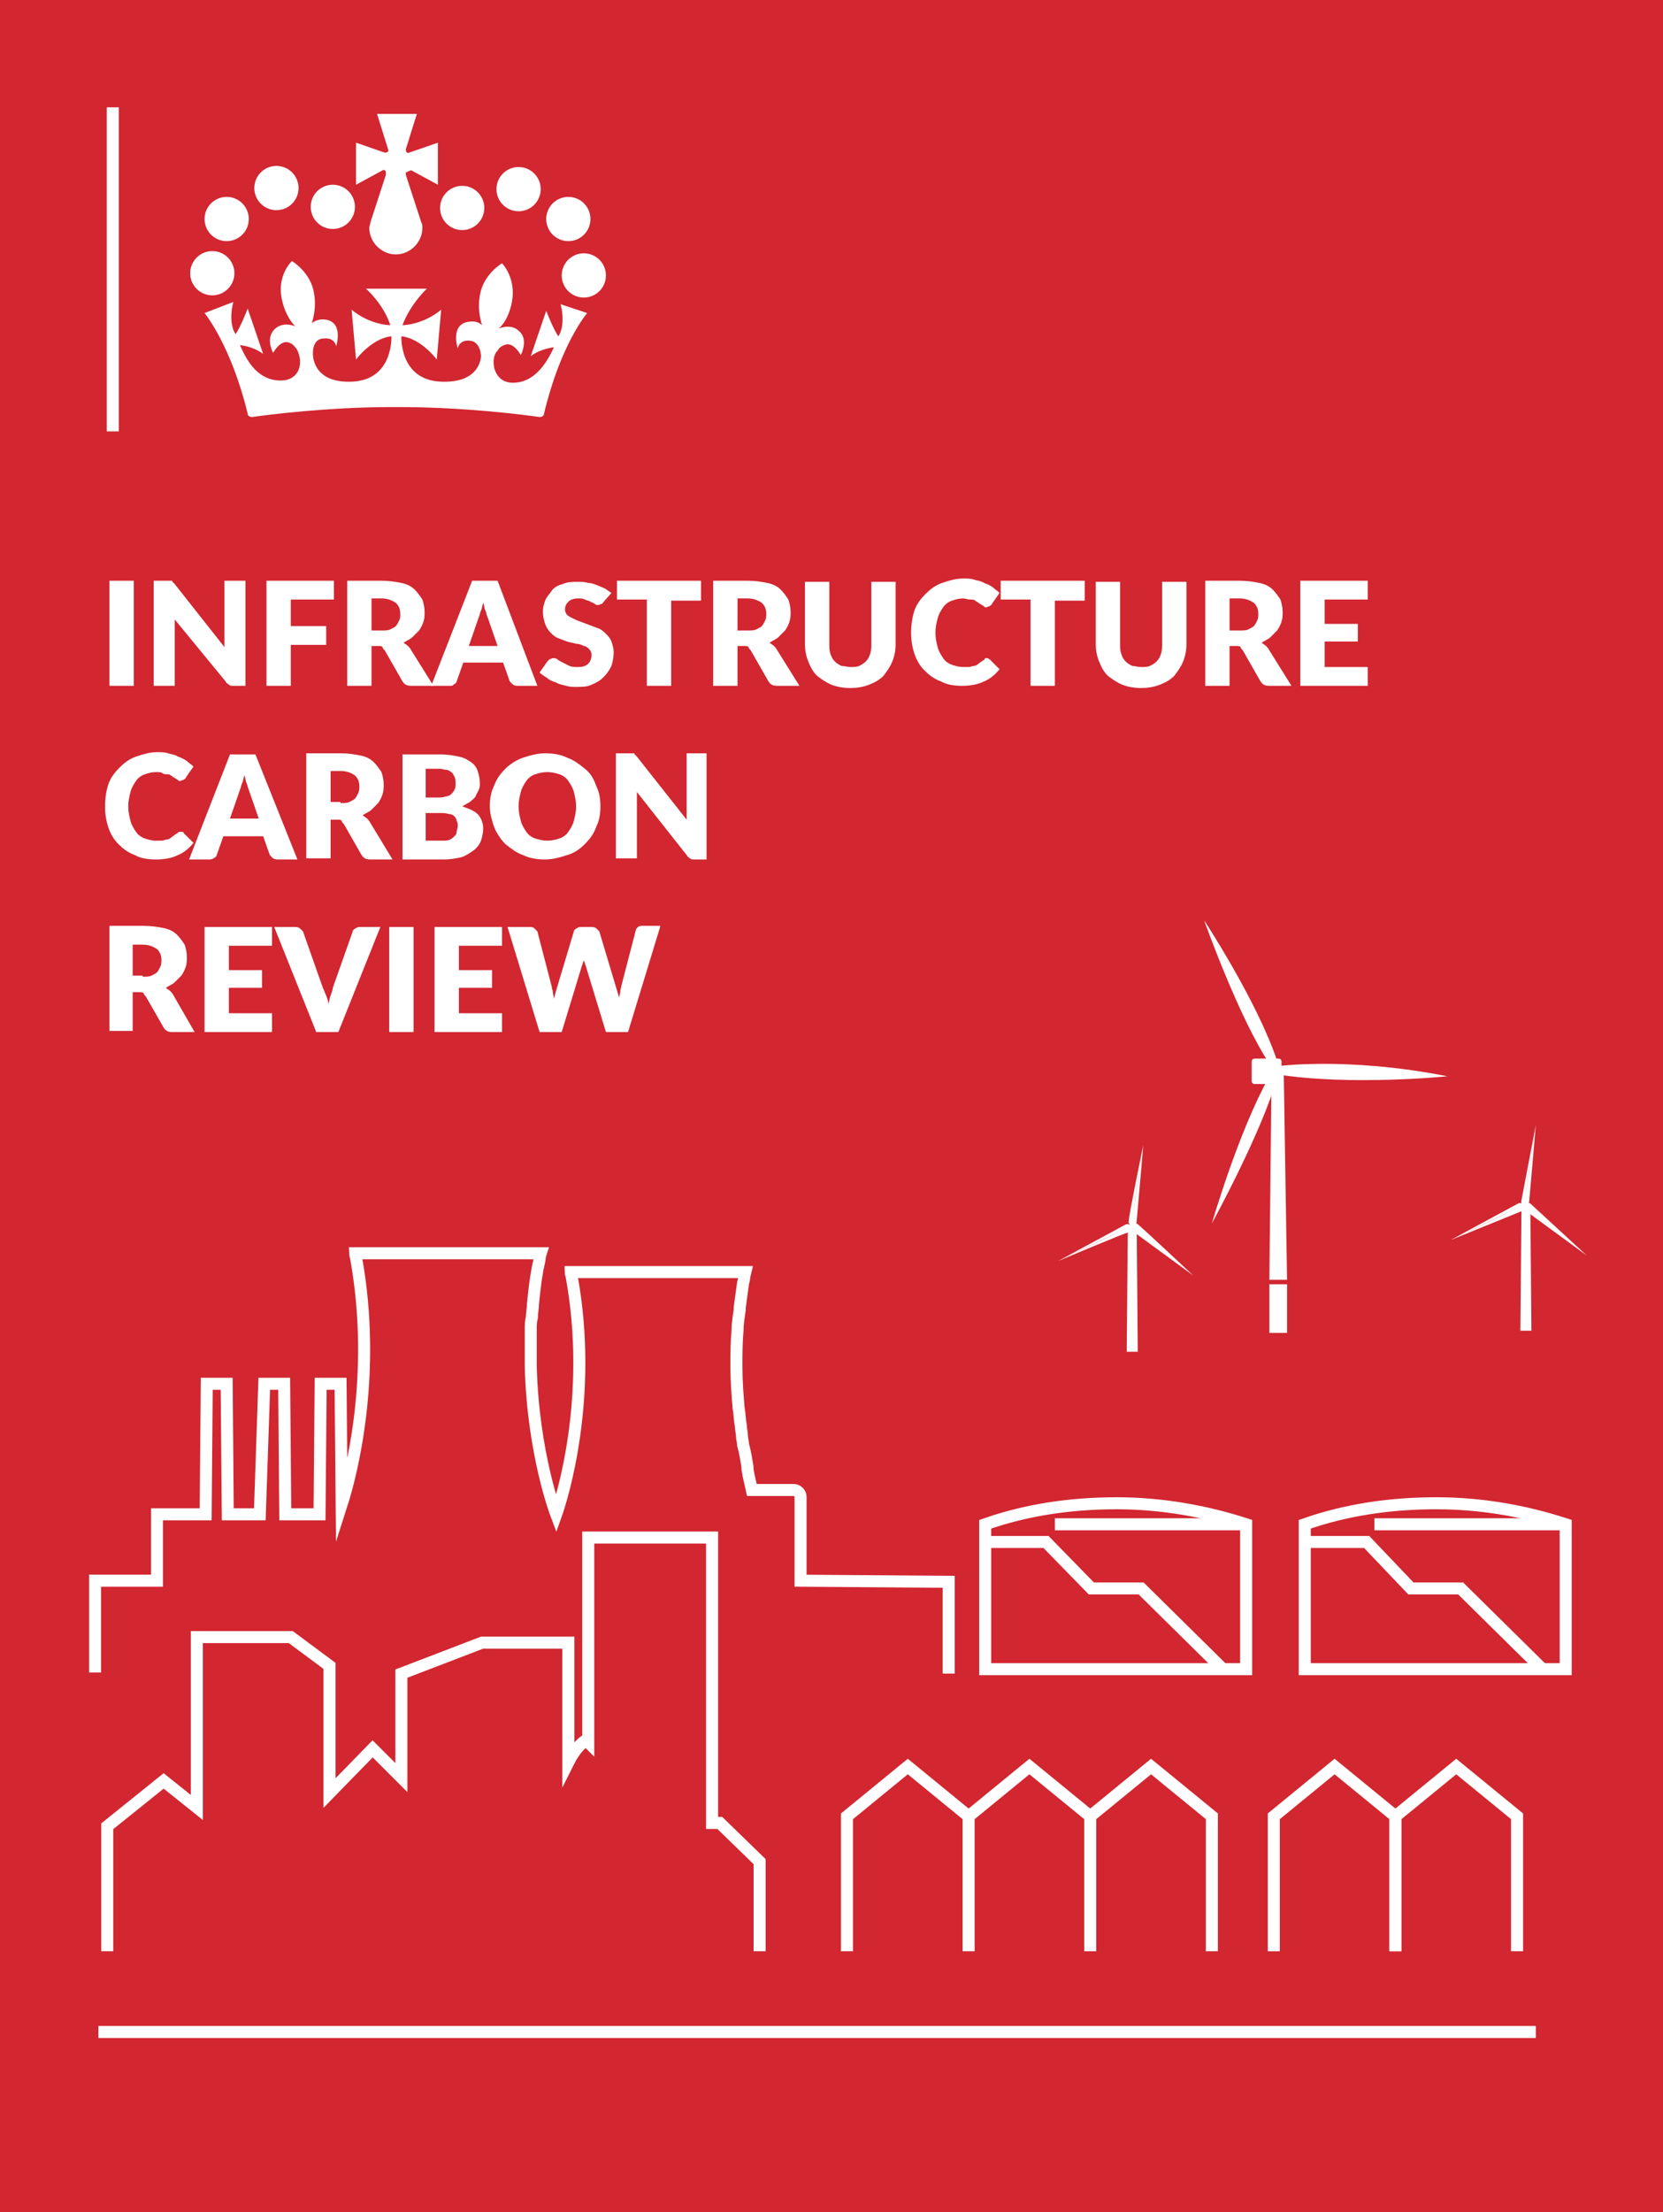 <svg id="Layer_1" xmlns="http://www.w3.org/2000/svg" viewBox="0 0 150.4 200"><style>.st1{fill:#fff}.st2{fill:none;stroke:#fff;stroke-width:1.087;stroke-miterlimit:10}</style><switch><g><path fill="#d22630" d="M-.5-.3h151.4v200.8H-.5z"/><circle class="st1" cx="19.2" cy="24.7" r="2"/><circle class="st1" cx="20.5" cy="19.8" r="2"/><circle class="st1" cx="25" cy="17" r="2"/><circle class="st1" cx="30.1" cy="18.7" r="2"/><circle class="st1" cx="41.8" cy="18.8" r="2"/><circle class="st1" cx="46.9" cy="17.1" r="2"/><circle class="st1" cx="51.4" cy="19.8" r="2"/><circle class="st1" cx="52.8" cy="24.9" r="2"/><path class="st1" d="M37.2 15.4l2.4 1.3v-3.8l-2.6.9c-.2.1-.3-.1-.3-.3l1-3.2h-3.6l1 3.2c.1.2-.1.3-.3.3l-2.6-.9v3.8l2.4-1.3c.1-.1.3 0 .3.2v.2l-1.4 4.3c0 .2-.1.3-.1.5 0 1.3 1.1 2.4 2.4 2.4 1.3 0 2.4-1.1 2.4-2.4 0-.2 0-.3-.1-.5l-1.4-4.3v-.2c.2-.1.4-.2.5-.2zM50.7 27.5c.5 2-.2 2.9-.2 2.9-.4-.5-1.1-2.3-1.1-2.3L48 32.2c.9-.7 2.1-.8 2.1-.8-.7 1.5-1.8 3.2-3.7 3.2-1.1 0-1.5-.7-1.7-1.3-.1-.6-.1-1.2.3-1.6.1-.2.3-.4.6-.5.8-.4 1.5.9 1.5.9.1-.2.7-1.5-.2-2.2-.5-.5-1.3-.4-1.8-.2.6-.5 1-1.4 1.2-2.4.4-2.2-.9-3.5-.9-3.5s-1.7 1-2 2.9c-.2 1.1 0 2.1.2 2.7-.3-.3-.7-.4-1.3-.3-1.6.3-.9 2.4-.9 2.4s.1-.8 1.1-.7c1 .1 1 1.4 1 1.4s0 2.5-3.7 2.3-3.5-4.1-3.5-4.1c1.8.2 3.2 2.1 3.2 2.1l.4-4.5c-1.7 1.4-3.5 1.4-3.5 1.4.7-1.9 2.2-3.3 2.2-3.3h-5.5s1.6 1.4 2.2 3.3c0 0-1.8 0-3.5-1.4l.4 4.5s1.4-1.9 3.2-2.1c0 0 .2 3.9-3.5 4.1S28.3 32 28.3 32s-.1-1.4 1-1.4c1-.1 1.1.7 1.1.7s.7-2.1-.9-2.4c-.6-.1-1 .1-1.3.3.2-.6.4-1.6.2-2.7-.3-1.9-2-2.9-2-2.9s-1.4 1.3-.9 3.5c.2 1 .7 1.9 1.2 2.4-.5-.2-1.2-.3-1.8.2-.9.8-.3 2-.2 2.2 0 0 .7-1.3 1.5-.9.3.1.4.3.6.5.3.5.4 1.1.3 1.6-.1.6-.6 1.3-1.7 1.3-2 0-3-1.6-3.7-3.2 0 0 1.2.1 2.1.8l-1.4-4.1s-.7 1.8-1.1 2.3c0 0-.7-.9-.2-2.9l-2.6 1s2.4 2.9 3.9 9.1c0 .2.2.3.4.3 1.4-.2 6.8-.9 12.7-.9h.6c5.9 0 11.3.7 12.7.9.2 0 .4-.1.4-.3 1.5-6.3 3.9-9.1 3.9-9.1l-2.4-.8zM12.1 62H9.9v-9.5h2.2V62zM22.2 52.5V62h-1.1c-.2 0-.3 0-.4-.1s-.2-.1-.3-.3L15.8 56v6h-1.9v-9.5H15.5c.1 0 .1.1.1.1l.2.2 4.5 5.7V58v-5.5h1.9zM26.3 54.2v2.4h3.2v1.7h-3.2V62h-2.2v-9.5h6.1v1.7h-3.9zM39.2 62h-2c-.4 0-.6-.1-.8-.4l-1.6-2.8c-.1-.1-.2-.2-.2-.3-.1-.1-.2-.1-.4-.1h-.6V62h-2.2v-9.5h3.1c.7 0 1.3.1 1.8.2s.9.3 1.2.6c.3.3.5.6.7.9.1.3.2.7.2 1.1 0 .3 0 .6-.1.9-.1.3-.2.5-.4.8l-.6.6c-.2.2-.5.3-.8.5.1.1.3.2.4.3s.2.2.3.4l2 3.2zm-4.7-5c.3 0 .6 0 .8-.1s.4-.2.5-.3c.1-.1.2-.3.3-.5.1-.2.1-.4.1-.6 0-.4-.1-.7-.4-1-.3-.2-.7-.4-1.3-.4h-.9V57h.9z"/><path class="st1" d="M48.6 62h-1.7c-.2 0-.3 0-.5-.1l-.3-.3-.6-1.7h-3.6l-.6 1.7c0 .1-.1.2-.3.3 0 .1-.2.1-.3.1H39l3.7-9.5H45l3.6 9.5zM45 58.4l-.9-2.6c-.1-.2-.1-.4-.2-.6-.1-.2-.1-.5-.2-.7-.1.3-.1.5-.2.7-.1.2-.1.4-.2.6l-.9 2.6H45zM54.6 54.4c-.1.1-.1.2-.2.2s-.2.1-.3.1c-.1 0-.2 0-.3-.1s-.2-.1-.4-.2c-.1-.1-.3-.1-.5-.2s-.4-.1-.6-.1c-.4 0-.7.1-.9.3-.2.2-.3.4-.3.7 0 .2.1.4.2.5.1.1.3.2.5.3.2.1.4.2.7.3.3.1.5.2.8.3.3.1.5.2.8.3.3.1.5.3.7.5.2.2.4.4.5.7.1.3.2.6.2 1s-.1.9-.2 1.2c-.2.4-.4.7-.7 1-.3.3-.6.5-1.1.7-.4.2-.9.2-1.4.2-.3 0-.6 0-.9-.1-.3-.1-.6-.1-.9-.3-.3-.1-.6-.2-.8-.4-.3-.2-.5-.3-.7-.5l.7-1 .2-.2c.1 0 .2-.1.3-.1.1 0 .3 0 .4.1.1.1.3.2.5.3l.6.3c.2.1.5.1.8.1.4 0 .7-.1.9-.3.2-.2.3-.5.3-.8 0-.2-.1-.4-.2-.5-.1-.1-.3-.3-.5-.3-.2-.1-.4-.2-.7-.2-.3-.1-.5-.1-.8-.2-.3-.1-.5-.2-.8-.3-.3-.1-.5-.3-.7-.5-.2-.2-.4-.5-.5-.8-.1-.3-.2-.7-.2-1.1 0-.4.1-.7.2-1s.4-.6.6-.9.6-.5 1-.6c.4-.2.9-.2 1.4-.2.3 0 .6 0 .9.1.3 0 .5.1.8.2.2.1.5.2.7.3.2.1.4.3.6.4l-.7.8zM63.4 54.3h-2.7V62h-2.2v-7.8h-2.7v-1.7h7.6v1.8zM72.3 62h-2c-.4 0-.6-.1-.8-.4l-1.6-2.8c-.1-.1-.2-.2-.2-.3-.1-.1-.2-.1-.4-.1h-.6V62h-2.2v-9.5h3.1c.7 0 1.3.1 1.8.2s.9.3 1.2.6c.3.3.5.6.7.9.1.3.2.7.2 1.1 0 .3 0 .6-.1.9-.1.3-.2.5-.4.8l-.6.6c-.2.2-.5.3-.8.5.1.1.3.2.4.3s.2.2.3.4l2 3.2zm-4.7-5c.3 0 .6 0 .8-.1s.4-.2.5-.3c.1-.1.2-.3.3-.5.1-.2.1-.4.1-.6 0-.4-.1-.7-.4-1-.3-.2-.7-.4-1.3-.4h-.9V57h.9zM76.9 60.3c.3 0 .6 0 .8-.1.2-.1.4-.2.6-.4s.3-.4.4-.7c.1-.3.1-.6.1-.9v-5.6H81v5.6c0 .6-.1 1.1-.3 1.6-.2.5-.5.9-.8 1.3-.4.4-.8.6-1.3.8-.5.2-1.1.3-1.7.3-.6 0-1.2-.1-1.7-.3-.5-.2-.9-.5-1.3-.8-.4-.4-.6-.8-.8-1.3-.2-.5-.3-1-.3-1.6v-5.6H75v5.6c0 .3 0 .6.1.9.1.3.2.5.4.7.2.2.4.3.6.4.3 0 .5.1.8.1zM89.1 59.5h.2c.1 0 .1.1.2.1l.9.9c-.4.5-.9.9-1.4 1.1-.6.3-1.3.4-2 .4s-1.4-.1-1.9-.4c-.6-.2-1.1-.6-1.5-1-.4-.4-.7-.9-.9-1.5s-.3-1.2-.3-1.9.1-1.4.3-2c.2-.6.6-1.1 1-1.5.4-.4.9-.8 1.5-1s1.2-.4 1.9-.4c.4 0 .7 0 1 .1s.6.1.9.3c.3.1.5.2.8.4.2.2.4.3.6.5l-.7 1c0 .1-.1.1-.2.2-.1 0-.2.1-.3.1-.1 0-.2 0-.2-.1-.1 0-.1-.1-.2-.1-.1-.1-.2-.1-.3-.2-.1-.1-.2-.1-.3-.2-.1-.1-.3-.1-.5-.1s-.4-.1-.6-.1c-.4 0-.7.1-1 .2-.3.1-.6.3-.8.6s-.4.6-.5 1c-.1.4-.2.8-.2 1.3s.1.9.2 1.3.3.7.5 1 .5.5.8.6.6.2 1 .2h.5c.2 0 .3-.1.5-.1.1 0 .3-.1.4-.2s.3-.2.4-.3c.1 0 .1-.1.2-.1-.1 0 0-.1 0-.1zM98.1 54.3h-2.7V62h-2.2v-7.8h-2.7v-1.7h7.6v1.8zM103.2 60.3c.3 0 .6 0 .8-.1.2-.1.4-.2.6-.4s.3-.4.4-.7c.1-.3.1-.6.1-.9v-5.6h2.2v5.6c0 .6-.1 1.1-.3 1.6-.2.5-.5.9-.8 1.3-.4.4-.8.6-1.3.8-.5.2-1.1.3-1.7.3-.6 0-1.2-.1-1.7-.3-.5-.2-.9-.5-1.3-.8-.4-.4-.6-.8-.8-1.3-.2-.5-.3-1-.3-1.6v-5.6h2.2v5.6c0 .3 0 .6.1.9s.2.5.4.7c.2.2.4.3.6.4.2 0 .5.1.8.1zM116.8 62h-2c-.4 0-.6-.1-.8-.4l-1.6-2.8c-.1-.1-.2-.2-.2-.3-.1-.1-.2-.1-.4-.1h-.6V62H109v-9.5h3.1c.7 0 1.3.1 1.8.2s.9.3 1.2.6c.3.3.5.6.7.9.1.3.2.7.2 1.1 0 .3 0 .6-.1.9-.1.3-.2.5-.4.8l-.6.6c-.2.2-.5.3-.8.5.1.1.3.2.4.3s.2.2.3.4l2 3.2zm-4.7-5c.3 0 .6 0 .8-.1s.4-.2.5-.3.2-.3.3-.5c.1-.2.1-.4.1-.6 0-.4-.1-.7-.4-1-.3-.2-.7-.4-1.3-.4h-.9V57h.9zM119.8 54.2v2.2h3V58h-3v2.3h3.9V62h-6.1v-9.5h6.1v1.7h-3.9zM16.3 75.2h.2c.1 0 .1.1.1.1l.9.9c-.4.5-.9.9-1.4 1.1-.6.3-1.3.4-2 .4s-1.4-.1-1.9-.4c-.6-.2-1.1-.6-1.5-1-.4-.4-.7-.9-.9-1.5-.2-.6-.3-1.2-.3-1.9s.1-1.4.3-2c.2-.6.6-1.1 1-1.5s.9-.8 1.5-1c.6-.2 1.2-.4 1.9-.4.4 0 .7 0 1 .1s.6.1.9.3c.3.1.5.2.8.4.2.2.4.3.6.5l-.7 1c0 .1-.1.1-.2.2-.1 0-.2.1-.3.1-.1 0-.2 0-.2-.1-.1 0-.1-.1-.2-.1-.1-.1-.2-.1-.3-.2-.1-.1-.2-.1-.3-.2-.3 0-.5 0-.6-.1s-.4-.1-.6-.1c-.4 0-.7.1-1 .2-.3.1-.6.3-.8.6-.2.3-.4.6-.5 1-.1.4-.2.8-.2 1.3s.1.9.2 1.3.3.7.5 1c.2.3.5.5.8.6.3.1.6.2 1 .2h.5c.2 0 .3-.1.5-.1.1 0 .3-.1.4-.2.1-.1.3-.2.4-.3.1 0 .1-.1.2-.1 0-.1.1-.1.2-.1zM26.9 77.7h-1.7c-.2 0-.3 0-.5-.1l-.3-.3-.6-1.7h-3.6l-.6 1.7c0 .1-.1.2-.3.3-.1.1-.3.1-.5.1h-1.7l3.7-9.5h2.3l3.8 9.5zM23.4 74l-.9-2.6c-.1-.2-.1-.4-.2-.6-.1-.2-.1-.5-.2-.7-.1.3-.1.5-.2.7-.1.2-.1.4-.2.6l-.9 2.6h2.6zM35.5 77.7h-2c-.4 0-.6-.1-.8-.4l-1.6-2.8c-.1-.1-.2-.2-.2-.3-.1-.1-.2-.1-.4-.1h-.6v3.5h-2.2v-9.5h3.1c.7 0 1.3.1 1.8.2s.9.3 1.2.6c.3.3.5.6.7.9.1.3.2.7.2 1.1 0 .3 0 .6-.1.9-.1.3-.2.5-.4.8l-.6.6c-.2.2-.5.3-.8.5.1.1.3.2.4.3s.2.2.3.4l2 3.3zm-4.7-5.1c.3 0 .6 0 .8-.1s.4-.2.5-.3c.1-.1.2-.3.3-.5.1-.2.1-.4.1-.6 0-.4-.1-.7-.4-1-.3-.2-.7-.4-1.3-.4h-.9v2.8h.9zM39.8 68.2c.7 0 1.2.1 1.7.2s.8.3 1.1.5c.3.2.5.5.6.8.1.3.2.7.2 1.1 0 .2 0 .4-.1.6l-.3.6c-.1.2-.3.3-.5.5-.2.1-.5.3-.7.4.6.2 1.1.4 1.4.7s.5.8.5 1.3c0 .4-.1.8-.2 1.1s-.4.7-.7.9-.7.5-1.1.6c-.4.1-1 .2-1.5.2h-3.8v-9.5h3.4zm-1.3 1.6v2.3h1.1c.2 0 .5 0 .7-.1.2 0 .4-.1.5-.2.1-.1.2-.2.3-.4s.1-.3.1-.6c0-.2 0-.4-.1-.6-.1-.1-.1-.3-.3-.4-.1-.1-.3-.2-.4-.2-.2 0-.4-.1-.6-.1h-1.3zM40 76c.3 0 .5 0 .7-.1.2-.1.3-.2.4-.3.1-.1.2-.2.2-.4s.1-.3.1-.5 0-.3-.1-.5c0-.1-.1-.3-.2-.4s-.3-.2-.4-.2-.4-.1-.7-.1h-1.5V76H40zM54.3 72.9c0 .7-.1 1.3-.4 1.9-.2.6-.6 1.1-1 1.5-.4.4-.9.8-1.6 1-.6.2-1.3.4-2 .4s-1.4-.1-2-.4c-.6-.2-1.1-.6-1.6-1-.4-.4-.8-1-1-1.5-.2-.6-.4-1.2-.4-1.9s.1-1.3.4-1.9c.2-.6.6-1.1 1-1.5.4-.4 1-.8 1.6-1 .6-.2 1.3-.4 2-.4s1.4.1 2 .4c.6.2 1.1.6 1.6 1s.8.9 1 1.5c.3.6.4 1.2.4 1.9zm-2.2 0c0-.5-.1-.9-.2-1.3s-.3-.7-.5-1c-.2-.3-.5-.5-.8-.6s-.7-.2-1.1-.2c-.4 0-.8.1-1.1.2-.3.1-.6.3-.8.6-.2.3-.4.6-.5 1-.1.4-.2.8-.2 1.3s.1.9.2 1.3.3.7.5 1c.2.3.5.5.8.6.3.1.7.2 1.1.2.4 0 .8-.1 1.1-.2.3-.1.6-.3.8-.6.2-.3.4-.6.5-1 .1-.4.2-.8.2-1.3zM63.9 68.2v9.5h-1.1c-.2 0-.3 0-.4-.1s-.2-.1-.3-.3l-4.5-5.7v6h-1.9v-9.5H57.3c.1 0 .1.1.1.1l.2.2 4.5 5.7v-.5-5.5h1.8zM17.6 93.3h-2c-.4 0-.6-.1-.8-.4l-1.6-2.8c-.1-.1-.2-.2-.2-.3-.1-.1-.2-.1-.4-.1H12v3.5H9.9v-9.5H13c.7 0 1.3.1 1.8.2s.9.3 1.2.6c.3.3.5.6.7.9.1.3.2.7.2 1.1 0 .3 0 .6-.1.9-.1.3-.2.5-.4.8l-.6.6c-.2.2-.5.3-.8.5.1.1.3.2.4.3s.2.2.3.4l1.9 3.3zm-4.7-5c.3 0 .6 0 .8-.1s.4-.2.5-.3c.1-.1.2-.3.3-.5.1-.2.1-.4.1-.6 0-.4-.1-.7-.4-1-.3-.2-.7-.4-1.3-.4H12v2.8h.9zM20.7 85.5v2.2h3v1.6h-3v2.3h3.9v1.7h-6.1v-9.5h6.1v1.7h-3.9zM34.4 83.8l-3.8 9.5h-2l-3.8-9.5h1.8c.2 0 .3 0 .5.1l.3.3 1.8 5.1c.1.2.2.5.3.7.1.3.2.5.2.8.1-.3.1-.6.2-.8.1-.3.2-.5.2-.7l1.8-5.1c0-.1.1-.2.3-.3.1-.1.3-.1.5-.1h1.7zM37.4 93.3h-2.2v-9.5h2.2v9.5zM41.5 85.5v2.2h3v1.6h-3v2.3h3.9v1.7h-6.1v-9.5h6.1v1.7h-3.9zM59.7 83.8l-2.9 9.5h-2L53 87.4c0-.1-.1-.2-.1-.3s-.1-.2-.1-.3c0 .1-.1.2-.1.3 0 .1-.1.2-.1.3l-1.8 5.9h-2l-2.9-9.5h1.9c.2 0 .4 0 .5.1l.3.3 1.3 5c0 .2.1.3.1.5s.1.4.1.6c.1-.4.2-.8.3-1.1l1.5-5c0-.1.1-.2.3-.3.1-.1.3-.1.5-.1h.7c.2 0 .3 0 .5.1l.3.3 1.5 5c.1.3.2.7.3 1 0-.2.1-.4.1-.6 0-.2.1-.3.1-.5l1.3-5c0-.1.1-.2.2-.3.1-.1.3-.1.5-.1h1.5z"/><path class="st2" d="M8.9 183.7h130M10.2 39V9.7M85.8 151.3V143l-13.4-.1v-7.6c0-.3-.3-.6-.6-.6H68c-.1-.5-.3-1.2-.4-1.9v-.2c-.1-.6-.2-1.3-.4-2 0-.3-.1-.5-.1-.8 0-.3-.1-.6-.1-.9-.1-.5-.1-1.1-.2-1.6-.1-1.2-.2-2.4-.2-3.8 0-1 0-2.1.1-3.2 0-.6.1-1.2.2-1.9v-.2c.1-.7.2-1.5.3-2.2.1-.3.1-.6.2-1H51.6c0 .1.1.3.1.4 2 10.9-.9 20.1-1.4 21.5 0 0-2.1-5.5-2.3-13.4v-1.1-2.2c0-.4 0-.7.1-1.1 0-.4.1-.8.1-1.2.1-1 .2-2 .4-3.1 0-.2.1-.3.1-.5.1-.3.1-.7.2-1H32.1c0 .1.1.3.1.4 1.9 10.5-.4 19.5-1.3 22.3l-.1-10.9H29l-.1 11.8h-3.1l-.1-11.8h-1.8l-.4 11.8h-2.9l-.1-11.8h-1.8l-.1 11.8h-4.4v6H8.6v8.3"/><g><path class="st2" d="M112.7 137.8H95.4M89.1 139.4h5.5l4.1 4.2h4.5l7.5 7.4"/><path class="st2" d="M112.7 137.8v13.1H89.1v-13.1c3.7-1.3 7.7-1.9 11.9-1.9 4 0 8 .7 11.7 1.9zM141.6 137.8h-17.3M118 139.4h5.6l4 4.2h4.5l7.5 7.4"/><path class="st2" d="M141.6 137.8v13.1H118v-13.1c3.7-1.3 7.7-1.9 11.9-1.9 4.1 0 8 .7 11.7 1.9z"/></g><g><path class="st2" d="M109.6 176.4v-12.2l-5.5-4.5-5.5 4.5v12.2M98.6 176.4v-12.2l-5.5-4.5-5.5 4.5v12.2M87.6 176.4v-12.2l-5.5-4.5-5.5 4.5v12.2"/></g><g><path class="st2" d="M137.2 176.4v-12.2l-5.5-4.5-5.5 4.5v12.2"/><path class="st2" d="M126.2 176.4v-12.2l-5.5-4.5-5.5 4.5v12.2"/></g><g><path class="st2" d="M68.7 176.4v-8.1l-3.6-3.5h-.7V139H53.2v18.5l-.2-.2c-.7.5-1.2 1.2-1.6 2v-10.8h-7.8l-7.3 2.8v9.4l-2.6-2.6-3.9 4v-11.5l-3.5-2.6h-8.5v15.4l-3-2.4-5.1 4.1v11.3"/></g><path class="st1" d="M115.6 98h-2.1c-.2 0-.3-.1-.3-.3V96c0-.2.1-.3.3-.3h2.1c.2 0 .3.1.3.3v1.7c-.1.1-.2.3-.3.3z"/><path class="st1" d="M115.3 97.1c6.8 1.1 15.6.2 15.6.2-9.1-1.8-15.5-.9-15.5-.9M114.8 97.3c-2.8 5-5.2 13.3-5.2 13.3s4.6-8.4 5.9-13.2M115.5 95.9c-1.8-5.4-6.6-12.7-6.6-12.7s3.2 9 6 13.1"/><path class="st1" d="M116.4 115.7h-1.6l.2-18.8h1.1zM114.8 116.1h1.6v4.4h-1.6z"/><g><path class="st1" d="M131.2 112.1s3.6-1.7 6.2-3M131.2 112.1l6.1-3.3c.2-.1.4 0 .5.2.1.2 0 .5-.2.5l-6.4 2.6zM143.5 113.5s-3-2.5-5.3-4.4"/><path class="st1" d="M143.5 113.5l-5.6-4.1c-.2-.1-.2-.4-.1-.5.1-.2.4-.2.6-.1l5.1 4.7z"/><g><path class="st1" d="M138.9 101.7s-.6 3.9-1 6.8M138.9 101.7l-.6 6.9c0 .2-.2.4-.4.4s-.4-.2-.3-.5l1.3-6.8z"/></g><path class="st1" d="M138.5 120.3h-1l.1-11.3h.8z"/></g><g><path class="st1" d="M95.7 114s3.6-1.7 6.2-3M95.7 114l6.1-3.3c.2-.1.4 0 .5.2.1.2 0 .5-.2.5 0-.1-6.4 2.6-6.4 2.6zM107.9 115.3s-3-2.5-5.3-4.4"/><path class="st1" d="M107.9 115.3l-5.6-4.1c-.2-.1-.2-.4-.1-.5.1-.2.4-.2.6-.1.1 0 5.1 4.7 5.1 4.7z"/><g><path class="st1" d="M103.4 103.5s-.6 3.9-1 6.8M103.4 103.5l-.6 6.9c0 .2-.2.4-.4.4s-.4-.2-.3-.5c-.1 0 1.3-6.8 1.3-6.8z"/></g><path class="st1" d="M102.9 122.2h-1l.1-11.4h.8z"/></g></g></switch></svg>
